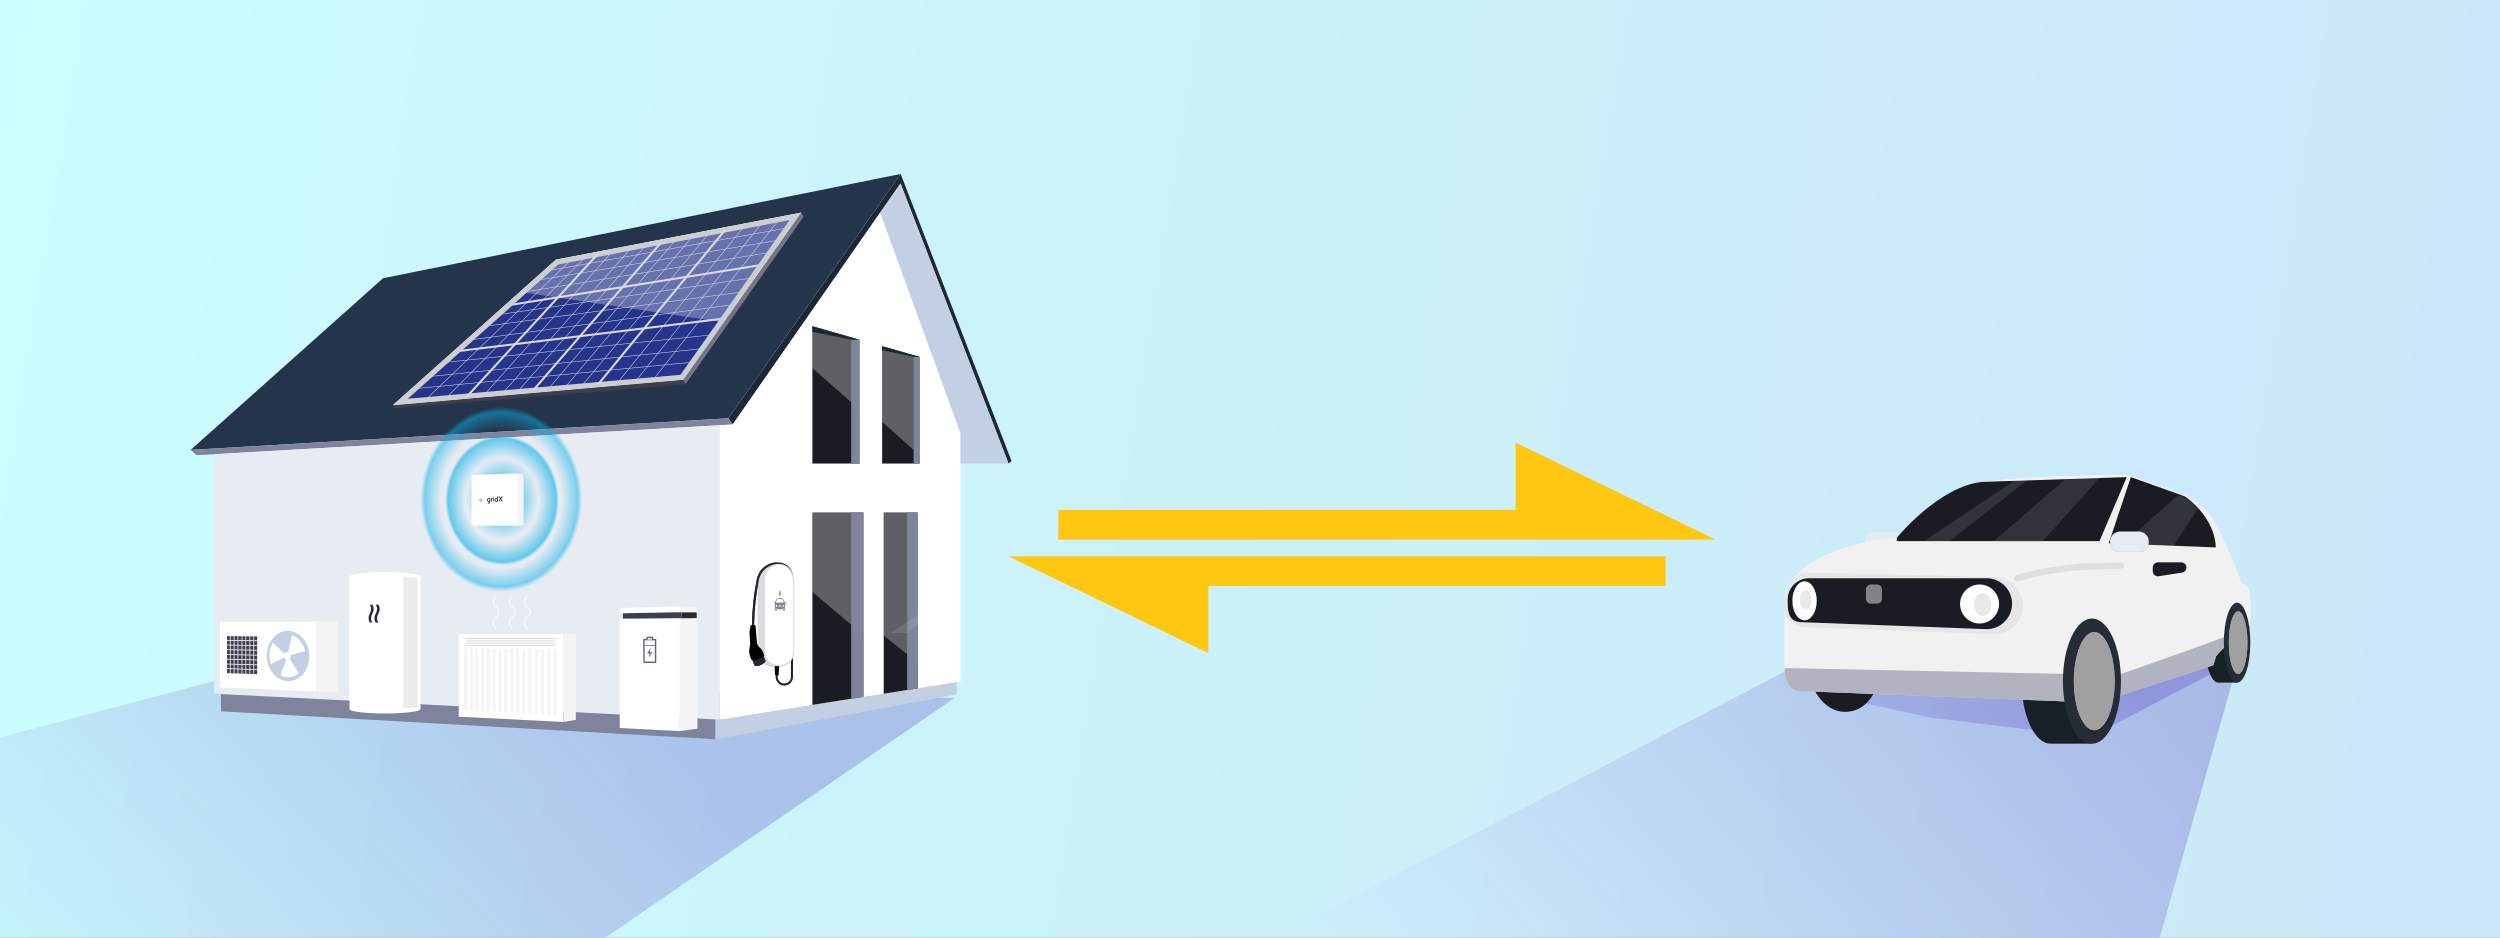 <svg width="2400" height="900" viewBox="0 0 2400 900" fill="none" xmlns="http://www.w3.org/2000/svg">
<rect x="0" y="0" width="2400" height="900" fill="#808080" stroke="none"/>
<g clip-path="url(#clip0_57_1126)">
<rect width="2400" height="900" fill="white"/>
<rect opacity="0.2" y="-20" width="2400" height="920" fill="url(#paint0_linear_57_1126)"/>
<path d="M205 654L916.5 670L582 899.5L-12 944.5L-242 771.5L205 654Z" fill="url(#paint1_linear_57_1126)"/>
<path d="M1731 635.342L2152 623L2070 911.704L1476 960L1203 911.704L1731 635.342Z" fill="url(#paint2_linear_57_1126)"/>
<path d="M1827.5 631.5L2144 609L2125.5 645.5L2006.5 707.5L1853.5 689L1778 672.5L1827.5 631.5Z" fill="url(#paint3_linear_57_1126)"/>
<path d="M864.639 167L971.106 442.659L968.178 445.002L864.481 176.097L703.373 407.508L699.199 401.578L864.639 167Z" fill="#1D2736"/>
<path d="M699.199 401.578L864.639 167L367.727 267.096L183 431.918L699.199 401.578Z" fill="#24354B"/>
<path d="M183 431.919L699.199 401.578L703.373 407.509L188.776 437L183 431.919Z" fill="#7F849C"/>
<path d="M690.852 408.224V691.023L922.141 654.285V416.001L844.965 204.125L703.373 407.506L690.852 408.224Z" fill="white"/>
<path d="M205.428 436.046L690.852 408.229V691.028L205.428 665.81V436.046Z" fill="#E7ECF3"/>
<path d="M922.141 416V444.999H932.705H968.178L864.482 176.094L844.966 204.124L922.141 416Z" fill="#C3D0E3"/>
<path d="M212.073 666.369V682.857L686.926 709.684V690.692L212.073 666.369Z" fill="#7F849C"/>
<path d="M918.434 654.873V666.631L686.927 709.682V690.69L690.852 691.022L918.434 654.873Z" fill="#C3D0E3"/>
<path d="M534.139 250.191L766.902 205.551L655.431 363.606L379.942 387.775L534.139 250.191Z" fill="#27348B"/>
<path d="M764.697 206.97L654.896 362.666L382.806 386.536L534.592 251.102L764.701 206.97H764.697ZM769.109 204.125L533.692 249.277L377.084 389.007L655.974 364.552L769.109 204.135V204.125Z" fill="white"/>
<path opacity="0.3" d="M694.83 309.444L769.106 204.125L533.689 249.277L498.978 280.245L694.83 309.444Z" fill="white"/>
<path d="M779.882 313.189L825.028 326.135V445H779.882V313.189Z" fill="#191D23"/>
<path d="M882.762 342.634L846.858 332.34V445.005H882.762V342.634Z" fill="#191D23"/>
<path d="M779.882 676.679V491.961H828.873V668.898L779.882 676.679Z" fill="#191D23"/>
<path d="M880.928 660.802V491.961H848.348V665.976L880.928 660.802Z" fill="#191D23"/>
<path d="M377.081 389.008L379.215 391.91L657.998 368.852L655.971 364.543L377.081 389.008Z" fill="#3C3F4E"/>
<path d="M769.106 204.125L655.972 364.542L657.999 368.851L771.526 207.919L769.106 204.125Z" fill="#777487"/>
<path d="M514.568 269.17L747.521 230.576" stroke="#D9DBDD" stroke-width="0.496" stroke-miterlimit="10"/>
<path d="M730.01 254.516L489.502 292.753" stroke="#D9DBDD" stroke-width="1.979" stroke-miterlimit="10"/>
<path d="M439.469 337.071L693.202 306" stroke="#D9DBDD" stroke-width="1.979" stroke-miterlimit="10"/>
<path d="M523.82 260.234L756.096 218.779" stroke="#D9DBDD" stroke-width="0.496" stroke-miterlimit="10"/>
<path d="M503.438 280.247L738.942 242.367" stroke="#D9DBDD" stroke-width="0.496" stroke-miterlimit="10"/>
<path d="M478.423 302.05L721.074 267.027" stroke="#D9DBDD" stroke-width="0.496" stroke-miterlimit="10"/>
<path d="M465.558 313.19L712.499 280.246" stroke="#D9DBDD" stroke-width="0.496" stroke-miterlimit="10"/>
<path d="M452.693 326.133L701.777 292.752" stroke="#D9DBDD" stroke-width="0.496" stroke-miterlimit="10"/>
<path d="M427.678 347.792L682.837 321.535" stroke="#D9DBDD" stroke-width="0.496" stroke-miterlimit="10"/>
<path d="M413.381 361.372L674.618 334.664" stroke="#D9DBDD" stroke-width="0.496" stroke-miterlimit="10"/>
<path d="M399.802 372.956L664.254 347.793" stroke="#D9DBDD" stroke-width="0.496" stroke-miterlimit="10"/>
<path d="M547.908 249.871L409.678 382.766" stroke="#D9DBDD" stroke-width="0.496" stroke-miterlimit="10"/>
<path d="M429.039 381.336L562.842 245.799" stroke="#D9DBDD" stroke-width="0.496" stroke-miterlimit="10"/>
<path d="M464.934 378.913L588.449 240.814" stroke="#D9DBDD" stroke-width="0.496" stroke-miterlimit="10"/>
<path d="M482.384 377.633L605.78 238.244" stroke="#D9DBDD" stroke-width="0.496" stroke-miterlimit="10"/>
<path d="M496.713 376.272L619.951 235.516" stroke="#D9DBDD" stroke-width="0.496" stroke-miterlimit="10"/>
<path d="M526.253 373.47L649.05 229.924" stroke="#D9DBDD" stroke-width="0.496" stroke-miterlimit="10"/>
<path d="M542.38 371.939L664.875 226.881" stroke="#D9DBDD" stroke-width="0.496" stroke-miterlimit="10"/>
<path d="M558.592 370.397L680.739 223.826" stroke="#D9DBDD" stroke-width="0.496" stroke-miterlimit="10"/>
<path d="M593.035 367.132L714.294 217.379" stroke="#D9DBDD" stroke-width="0.496" stroke-miterlimit="10"/>
<path d="M610.6 365.466L731.329 214.104" stroke="#D9DBDD" stroke-width="0.496" stroke-miterlimit="10"/>
<path d="M627.565 363.856L747.736 210.949" stroke="#D9DBDD" stroke-width="0.496" stroke-miterlimit="10"/>
<path d="M757.988 211.301L653.252 359.815L391.503 382.774L535.963 253.882L757.991 211.297L757.988 211.301ZM769.109 204.125L533.692 249.277L377.084 389.007L655.974 364.552L769.109 204.135V204.125Z" fill="#CBCFD1"/>
<path d="M448.809 380.066L574.394 243.316" stroke="#D9DBDD" stroke-width="1.979" stroke-miterlimit="10"/>
<path d="M511.753 374.843L634.785 232.664" stroke="#D9DBDD" stroke-width="1.979" stroke-miterlimit="10"/>
<path d="M574.236 368.915L696.004 220.893" stroke="#D9DBDD" stroke-width="1.979" stroke-miterlimit="10"/>
<path d="M745.806 641.485L745.632 649.851C745.633 651.792 746.405 653.654 747.777 655.026C749.15 656.399 751.012 657.171 752.953 657.171C754.894 657.171 756.755 656.399 758.127 655.026C759.499 653.653 760.27 651.792 760.27 649.851V553.919C760.27 550.475 758.902 547.172 756.467 544.737C754.033 542.301 750.73 540.932 747.286 540.932H745.999C741.663 540.931 737.461 542.434 734.11 545.186C730.758 547.938 728.465 551.767 727.622 556.02C724.664 570.497 723.088 585.222 722.915 599.998" stroke="#25242B" stroke-width="2.024" stroke-miterlimit="10"/>
<path d="M743.364 541.355H742.44C740.496 541.287 738.557 541.611 736.741 542.308C734.924 543.005 733.266 544.06 731.865 545.412C730.465 546.763 729.351 548.382 728.589 550.172C727.828 551.963 727.434 553.889 727.433 555.835V625.716C727.433 629.562 728.961 633.251 731.68 635.97C734.4 638.69 738.089 640.218 741.935 640.218H749.285L748.474 541.358H742.44" fill="#DBDBDD"/>
<path d="M747.913 639.702C744.205 639.697 740.65 638.221 738.028 635.598C735.406 632.975 733.932 629.419 733.929 625.711V555.849C733.931 552.145 735.402 548.592 738.019 545.97C740.636 543.348 744.186 541.871 747.891 541.861H748.389C756.643 542.148 761.943 549.262 761.943 559.968V625.717C761.939 629.426 760.465 632.982 757.842 635.605C755.22 638.228 751.664 639.704 747.955 639.708L747.913 639.702Z" fill="white"/>
<path d="M747.891 542.375C748.052 542.375 748.213 542.375 748.425 542.375C756.325 542.649 761.428 549.554 761.428 559.964V625.716C761.259 629.182 759.763 632.451 757.25 634.844C754.737 637.237 751.4 638.572 747.93 638.572C744.459 638.572 741.122 637.237 738.609 634.844C736.096 632.451 734.6 629.182 734.431 625.716V555.848C734.434 552.278 735.852 548.855 738.375 546.329C740.899 543.803 744.321 542.381 747.891 542.375V542.375ZM747.891 541.346C744.049 541.352 740.366 542.882 737.651 545.601C734.936 548.321 733.411 552.006 733.411 555.848V625.716C733.411 629.563 734.939 633.252 737.659 635.971C740.378 638.691 744.067 640.219 747.914 640.219H747.968C751.815 640.219 755.503 638.691 758.223 635.971C760.943 633.252 762.471 629.563 762.471 625.716V559.977C762.471 548.106 756.283 541.635 748.474 541.355H748.422H747.904L747.891 541.346Z" fill="#DBDBDD"/>
<path d="M747.943 639.477L747.505 648.255H744.033L743.669 639.592L747.943 639.477Z" fill="#020203"/>
<path d="M723.928 599.999H721.904C722.082 585.158 723.665 570.366 726.631 555.822C727.529 551.344 729.948 547.314 733.478 544.416C737.008 541.517 741.432 539.929 745.999 539.92V541.355C741.902 541.671 738.011 543.28 734.887 545.951C731.764 548.622 729.571 552.216 728.623 556.215C725.681 570.629 724.109 585.289 723.928 599.999Z" fill="#25242B"/>
<path d="M723.996 599.996H721.869C721.529 599.996 721.201 600.117 720.941 600.336C720.681 600.555 720.507 600.858 720.45 601.193L719.514 606.663L720.138 618.627L719.346 623.322C719.045 625.12 719.175 626.964 719.726 628.702L720.962 632.605C721.054 632.898 721.238 633.153 721.486 633.334C721.733 633.515 722.032 633.613 722.339 633.612V633.612L724.025 637.969C724.225 638.487 724.603 638.917 725.091 639.183C725.579 639.448 726.146 639.531 726.689 639.417C729.728 639.02 732.528 637.558 734.592 635.292C734.737 635.062 734.821 634.799 734.837 634.528C734.853 634.257 734.799 633.986 734.682 633.741L733.144 630.562C733.38 630.245 733.529 629.872 733.576 629.48C733.624 629.087 733.568 628.69 733.414 628.326L732.031 625.024C731.533 623.833 730.733 622.791 729.711 622.003L729.54 621.871C728.724 621.24 728.047 620.447 727.553 619.541C727.059 618.636 726.758 617.637 726.67 616.61L725.756 606.039L725.434 601.328C725.407 600.965 725.244 600.626 724.977 600.379C724.71 600.132 724.36 599.995 723.996 599.996V599.996Z" fill="#020203"/>
<path d="M722.339 633.621L724.025 637.978C724.225 638.496 724.603 638.926 725.091 639.191C725.579 639.456 726.146 639.539 726.689 639.426C729.729 639.028 732.528 637.567 734.592 635.3C734.737 635.071 734.821 634.808 734.837 634.537C734.853 634.265 734.799 633.995 734.682 633.75L733.144 630.57C733.144 630.57 724.781 634.612 722.339 633.621Z" fill="#29272D"/>
<g opacity="0.8">
<path opacity="0.8" d="M754.91 577.267V578.934C754.91 579.661 754.562 580.25 754.137 580.25H753.519L753.33 579.198L753.561 579.024C753.854 578.815 754.047 578.75 754.047 578.197V577.914C754.046 577.866 754.036 577.819 754.016 577.775C753.996 577.731 753.968 577.692 753.932 577.66C753.896 577.628 753.854 577.604 753.809 577.589C753.763 577.574 753.715 577.568 753.668 577.573L752.647 577.483L751.933 575.047C751.909 574.923 751.855 574.808 751.776 574.71C751.697 574.612 751.595 574.536 751.479 574.487C750.782 574.359 750.074 574.296 749.365 574.297H748.046C747.337 574.296 746.629 574.36 745.932 574.487C745.813 574.534 745.709 574.61 745.628 574.709C745.547 574.807 745.492 574.925 745.469 575.05L744.748 577.489L743.728 577.576C743.68 577.572 743.632 577.578 743.586 577.593C743.541 577.609 743.499 577.633 743.463 577.666C743.428 577.698 743.399 577.737 743.379 577.781C743.359 577.825 743.349 577.872 743.348 577.92V578.203C743.348 578.731 743.541 578.818 743.834 579.03L744.066 579.204L743.76 580.893V582.747C743.808 582.931 743.883 583.108 743.982 583.271C745.066 585.086 748.657 584.999 748.696 584.999V585.241V584.999C748.731 584.999 752.326 585.083 753.407 583.271C753.507 583.109 753.582 582.932 753.629 582.747V580.893L753.61 580.771H754.137C754.733 580.771 755.218 579.947 755.218 578.931V577.267H754.91ZM745.279 582.531C745.06 582.531 744.88 582.209 744.88 581.852V580.951H745.826L746.398 582.486L745.279 582.531ZM750.025 582.789H747.377V582.277H750.025V582.789ZM750.025 581.839H747.377V581.312H750.025V581.839ZM745.945 578.567L745.301 578.631C745.301 578.631 744.979 578.631 745.111 578.178L745.301 577.402L745.588 576.456L745.945 575.304C747.763 574.918 749.642 574.918 751.46 575.304L751.817 576.456L752.104 577.402L752.294 578.178C752.429 578.625 752.104 578.631 752.104 578.631L751.46 578.567L750.981 578.528C749.309 578.41 747.63 578.423 745.961 578.567H745.945ZM752.522 581.82C752.522 582.193 752.342 582.499 752.123 582.499H751.006L751.576 580.951H752.522V581.82Z" fill="#3C3F4E"/>
<path opacity="0.8" d="M748.094 573.654L750.089 569.687H748.989L749.655 567.264H748.519L747.676 570.723H748.474L748.094 573.654Z" fill="#3C3F4E"/>
<path opacity="0.8" d="M751.241 585.209C751.276 585.746 751.543 586.148 751.859 586.145H753.024C753.365 586.145 753.641 585.675 753.641 585.093V583.629C753.076 584.446 752.215 585.013 751.241 585.209V585.209Z" fill="#3C3F4E"/>
<path opacity="0.8" d="M743.76 583.629V585.099C743.76 585.679 744.036 586.152 744.377 586.152H745.545C745.867 586.152 746.128 585.749 746.163 585.215C745.195 585.015 744.341 584.449 743.779 583.635L743.76 583.629Z" fill="#3C3F4E"/>
</g>
<path opacity="0.3" d="M779.882 313.189L825.028 326.135V392.997L779.882 353.377V313.189Z" fill="white"/>
<path opacity="0.3" d="M882.762 342.634L846.858 332.34V404.94L882.762 437.002V342.634Z" fill="white"/>
<path opacity="0.3" d="M779.882 568.352V491.961H828.873V609.52L779.882 568.352Z" fill="white"/>
<path opacity="0.3" d="M880.928 636.006V491.961H848.348V610.17L880.928 636.006Z" fill="white"/>
<path d="M825.028 326.135L817.141 323.873V445.001H825.028V326.135Z" fill="#7F849C"/>
<path d="M882.762 342.632L877.047 340.994V445.003H882.762V342.632Z" fill="#7F849C"/>
<path d="M828.873 491.961H817.145V670.954L828.873 669.091V491.961Z" fill="#7F849C"/>
<path d="M880.928 491.961H870.843V662.453L880.928 660.85V491.961Z" fill="#7F849C"/>
<path d="M779.882 313.189L825.028 326.135H817.141L779.882 318.599V313.189Z" fill="#1D2736"/>
<path d="M846.858 332.34L882.762 342.634H877.047L846.858 336.198V332.34Z" fill="#1D2736"/>
<path d="M652.657 593.439L594.949 593.929V600.155V698.893L652.657 701.883V593.439Z" fill="white"/>
<path d="M652.657 593.439V701.883L669.57 699.514V593.439H652.657Z" fill="#F4F4F4"/>
<path d="M669.57 587.944V582.853L652.657 582.039V587.78L669.57 587.944Z" fill="#F4F4F4"/>
<path d="M652.657 582.039L594.949 583.667V588.758L652.657 587.78V582.039Z" fill="white"/>
<path d="M598.032 588.756V593.901L652.657 593.437L654.462 593.544V587.919L652.657 587.777L598.032 588.756Z" fill="#3C3F4E"/>
<path d="M668.83 587.922V593.373L654.463 593.547V587.922H668.83Z" fill="#29272D"/>
<path opacity="0.8" d="M629.328 613.306H627.075V612.605C627.076 612.232 626.929 611.875 626.667 611.611C626.405 611.346 626.048 611.197 625.676 611.195H621.814C621.631 611.196 621.449 611.233 621.28 611.304C621.111 611.375 620.958 611.479 620.829 611.609C620.7 611.739 620.597 611.894 620.528 612.063C620.459 612.233 620.423 612.415 620.424 612.598V613.3H618.204C618.019 613.301 617.843 613.376 617.713 613.508C617.584 613.639 617.511 613.817 617.512 614.001V635.696C617.512 635.881 617.584 636.059 617.714 636.192C617.843 636.325 618.019 636.402 618.204 636.407L629.35 636.564C629.442 636.566 629.534 636.549 629.619 636.514C629.704 636.48 629.782 636.429 629.847 636.364C629.912 636.299 629.964 636.222 629.999 636.137C630.034 636.052 630.052 635.961 630.052 635.869V613.988C630.049 613.896 630.029 613.805 629.991 613.721C629.953 613.636 629.899 613.56 629.832 613.497C629.764 613.433 629.685 613.384 629.599 613.351C629.512 613.318 629.42 613.303 629.328 613.306V613.306ZM628.63 614.712V619.285L618.876 619.24V614.687L628.63 614.712ZM621.792 612.592H625.653V614.001H621.792V612.592ZM618.876 635.023V619.97L628.63 620.022V635.145L618.876 635.023Z" fill="#3C3F4E"/>
<path opacity="0.8" d="M624.755 621.953L621.666 626.632L621.097 627.497L623.642 627.057L622.667 631.475L625.846 626.67L626.419 625.814L623.809 626.265L624.755 621.953Z" fill="#3C3F4E"/>
<path d="M403.712 680.695C403.712 683.041 388.434 684.943 369.604 684.943C350.773 684.943 335.495 683.041 335.495 680.695V553.576H403.745L403.712 680.695Z" fill="white"/>
<path d="M369.587 557.822C388.434 557.822 403.712 555.919 403.712 553.571C403.712 551.223 388.434 549.32 369.587 549.32C350.74 549.32 335.462 551.223 335.462 553.571C335.462 555.919 350.74 557.822 369.587 557.822Z" fill="white"/>
<path d="M357.385 597.553L357.424 597.649L355.014 597.565V597.52C355.056 597.424 355.149 597.424 355.236 597.424C355.88 597.424 356.501 597.459 357.134 597.488C357.218 597.495 357.299 597.543 357.385 597.553Z" fill="#29272D"/>
<path d="M357.386 597.555C357.294 597.6 357.19 597.613 357.09 597.594L355.011 597.523C354.482 596.796 354.127 595.957 353.975 595.071C353.668 593.412 353.854 591.699 354.512 590.145C354.834 589.35 355.265 588.619 355.571 587.818C356.014 586.699 356.233 585.504 356.214 584.301C356.209 582.993 355.816 581.717 355.085 580.633C355.07 580.607 355.057 580.58 355.046 580.552C355.117 580.481 355.201 580.514 355.275 580.51C355.902 580.51 356.53 580.51 357.157 580.51C357.251 580.503 357.345 580.524 357.428 580.569C357.51 580.615 357.577 580.684 357.62 580.768C358.149 581.612 358.479 582.565 358.586 583.554C358.776 585.428 358.391 587.315 357.482 588.964C356.874 590.091 356.469 591.316 356.285 592.584C356.032 594.32 356.424 596.088 357.386 597.555V597.555Z" fill="#29272D"/>
<path d="M363.129 597.758C363.034 597.804 362.927 597.819 362.824 597.8L360.697 597.726C360.158 596.989 359.795 596.14 359.635 595.242C359.322 593.562 359.514 591.827 360.188 590.257C360.51 589.453 360.957 588.716 361.269 587.905C361.73 586.776 361.959 585.566 361.945 584.346C361.94 583.021 361.538 581.727 360.79 580.633C360.79 580.61 360.764 580.581 360.748 580.552C360.822 580.481 360.909 580.514 360.983 580.51C361.627 580.51 362.27 580.51 362.914 580.51C363.009 580.503 363.105 580.523 363.189 580.57C363.274 580.616 363.342 580.686 363.387 580.771C363.93 581.623 364.272 582.586 364.387 583.59C364.581 585.486 364.187 587.396 363.258 589.06C362.636 590.2 362.221 591.441 362.032 592.725C361.763 594.481 362.154 596.274 363.129 597.758Z" fill="#29272D"/>
<path opacity="0.5" d="M386.938 679.773V554.022C391.663 554.011 396.378 554.453 401.019 555.341V678.641C396.378 679.511 391.658 679.891 386.938 679.773Z" fill="#DBDBDD"/>
<path d="M303.741 663.901L211.03 659.853V596.727H303.741V663.901Z" fill="white"/>
<path d="M296.939 630.169C296.939 616.673 287.608 605.681 276.245 605.614C265.054 605.549 256.102 616.142 256.102 629.277C256.102 642.412 265.054 653.395 276.245 653.819C287.604 654.247 296.939 643.661 296.939 630.169Z" fill="#C3D0E3"/>
<path d="M278.366 632.45C279.002 631.658 279.349 630.672 279.349 629.656C279.349 628.639 279.002 627.654 278.366 626.861C278.094 626.495 277.741 626.196 277.336 625.988C276.93 625.779 276.482 625.666 276.026 625.657C275.57 625.648 275.117 625.743 274.704 625.936C274.29 626.128 273.926 626.413 273.639 626.768C273.008 627.559 272.665 628.541 272.665 629.553C272.665 630.564 273.008 631.546 273.639 632.338C273.911 632.704 274.262 633.004 274.667 633.214C275.072 633.424 275.519 633.538 275.975 633.549C276.431 633.56 276.884 633.467 277.298 633.276C277.712 633.086 278.078 632.803 278.366 632.45V632.45Z" fill="white"/>
<path d="M292.859 624.953C292.13 621.438 290.548 618.157 288.254 615.396C286.149 612.824 283.339 610.922 280.168 609.926L275.985 629.587L292.859 624.953Z" fill="white"/>
<path d="M269.224 648.151C271.951 649.723 275.102 650.398 278.234 650.081C281.423 649.725 284.421 648.382 286.809 646.239L276.19 629.848L269.224 648.151Z" fill="white"/>
<path d="M261.952 617.133C260.059 620.103 258.909 623.484 258.599 626.992C258.249 630.592 258.727 634.224 259.996 637.611L275.476 629.634L261.952 617.133Z" fill="white"/>
<path d="M246.848 647.179L217.961 646.197V610.686L246.848 610.962V647.179Z" fill="#3C3F4E"/>
<path d="M221.07 608.713V651.732" stroke="white" stroke-width="0.73" stroke-miterlimit="10"/>
<path d="M224.729 608.744V651.869" stroke="white" stroke-width="0.73" stroke-miterlimit="10"/>
<path d="M228.41 608.77V652.007" stroke="white" stroke-width="0.73" stroke-miterlimit="10"/>
<path d="M232.261 608.807V652.157" stroke="white" stroke-width="0.73" stroke-miterlimit="10"/>
<path d="M235.978 608.838V652.297" stroke="white" stroke-width="0.73" stroke-miterlimit="10"/>
<path d="M239.872 608.863V652.439" stroke="white" stroke-width="0.73" stroke-miterlimit="10"/>
<path d="M243.63 608.895V652.579" stroke="white" stroke-width="0.73" stroke-miterlimit="10"/>
<path d="M250.307 615.159L214.65 614.715" stroke="white" stroke-width="0.73" stroke-miterlimit="10"/>
<path d="M250.307 619.72L214.65 619.17" stroke="white" stroke-width="0.73" stroke-miterlimit="10"/>
<path d="M250.307 624.288L214.65 623.625" stroke="white" stroke-width="0.73" stroke-miterlimit="10"/>
<path d="M250.307 629.042L214.65 628.264" stroke="white" stroke-width="0.73" stroke-miterlimit="10"/>
<path d="M250.307 633.606L214.65 632.721" stroke="white" stroke-width="0.73" stroke-miterlimit="10"/>
<path d="M250.307 638.366L214.65 637.365" stroke="white" stroke-width="0.73" stroke-miterlimit="10"/>
<path d="M250.307 642.924L214.65 641.814" stroke="white" stroke-width="0.73" stroke-miterlimit="10"/>
<path d="M324.512 596.727H303.741V663.901H324.512V596.727Z" fill="#F4F4F4"/>
<path opacity="0.1" d="M922.605 566.9L870.885 607.509L854.545 607.85L913.154 568.564L922.605 566.9Z" fill="white"/>
<path d="M440.408 688.027L540.881 693.069V608.73H440.408V688.027Z" fill="white"/>
<path d="M552.812 691.026L540.88 693.069V608.73H552.812V691.026Z" fill="#F4F4F4"/>
<path d="M447.133 680.598V624.229" stroke="#F4F4F4" stroke-width="2.861" stroke-miterlimit="10" stroke-linecap="round"/>
<path d="M452.455 680.881V624.229" stroke="#F4F4F4" stroke-width="2.861" stroke-miterlimit="10" stroke-linecap="round"/>
<path d="M457.829 681.167V624.229" stroke="#F4F4F4" stroke-width="2.861" stroke-miterlimit="10" stroke-linecap="round"/>
<path d="M463.257 681.457V624.229" stroke="#F4F4F4" stroke-width="2.861" stroke-miterlimit="10" stroke-linecap="round"/>
<path d="M468.744 681.747V624.229" stroke="#F4F4F4" stroke-width="2.861" stroke-miterlimit="10" stroke-linecap="round"/>
<path d="M474.285 682.043V624.229" stroke="#F4F4F4" stroke-width="2.861" stroke-miterlimit="10" stroke-linecap="round"/>
<path d="M479.884 682.342V624.229" stroke="#F4F4F4" stroke-width="2.861" stroke-miterlimit="10" stroke-linecap="round"/>
<path d="M485.541 682.641V624.229" stroke="#F4F4F4" stroke-width="2.861" stroke-miterlimit="10" stroke-linecap="round"/>
<path d="M491.255 682.947V624.229" stroke="#F4F4F4" stroke-width="2.861" stroke-miterlimit="10" stroke-linecap="round"/>
<path d="M497.032 683.253V624.229" stroke="#F4F4F4" stroke-width="2.861" stroke-miterlimit="10" stroke-linecap="round"/>
<path d="M502.865 683.565V624.229" stroke="#F4F4F4" stroke-width="2.861" stroke-miterlimit="10" stroke-linecap="round"/>
<path d="M508.764 683.877V624.229" stroke="#F4F4F4" stroke-width="2.861" stroke-miterlimit="10" stroke-linecap="round"/>
<path d="M514.726 684.195V624.229" stroke="#F4F4F4" stroke-width="2.861" stroke-miterlimit="10" stroke-linecap="round"/>
<path d="M520.75 684.517V624.229" stroke="#F4F4F4" stroke-width="2.861" stroke-miterlimit="10" stroke-linecap="round"/>
<path d="M526.838 684.839V624.229" stroke="#F4F4F4" stroke-width="2.861" stroke-miterlimit="10" stroke-linecap="round"/>
<path d="M532.994 685.167V624.229" stroke="#F4F4F4" stroke-width="2.861" stroke-miterlimit="10" stroke-linecap="round"/>
<path d="M447.133 617.311H532.993" stroke="#D1D0D1" stroke-width="0.714" stroke-miterlimit="10" stroke-linecap="round"/>
<path d="M447.133 613.055H532.993" stroke="#D1D0D1" stroke-width="0.714" stroke-miterlimit="10" stroke-linecap="round"/>
<path d="M447.133 615.285H532.993" stroke="#D1D0D1" stroke-width="0.714" stroke-miterlimit="10" stroke-linecap="round"/>
<path d="M447.133 619.402H532.993" stroke="#D1D0D1" stroke-width="0.714" stroke-miterlimit="10" stroke-linecap="round"/>
<path d="M476.309 603.584C476.309 603.584 469.873 597.734 476.309 592.618C477.147 592.069 477.835 591.321 478.311 590.44C478.787 589.559 479.037 588.574 479.037 587.572C479.037 586.571 478.787 585.585 478.311 584.705C477.835 583.824 477.147 583.075 476.309 582.527C476.309 582.527 470.169 578.286 476.309 572.291" stroke="white" stroke-width="0.714" stroke-miterlimit="10"/>
<path d="M491.851 603.584C491.851 603.584 485.415 597.734 491.851 592.618C492.688 592.069 493.376 591.321 493.853 590.44C494.329 589.559 494.578 588.574 494.578 587.572C494.578 586.571 494.329 585.585 493.853 584.705C493.376 583.824 492.688 583.075 491.851 582.527C491.851 582.527 485.708 578.286 491.851 572.291" stroke="white" stroke-width="0.714" stroke-miterlimit="10"/>
<path d="M506.203 603.584C506.203 603.584 499.767 597.734 506.203 592.618C507.04 592.069 507.727 591.32 508.203 590.44C508.679 589.559 508.928 588.573 508.928 587.572C508.928 586.571 508.679 585.586 508.203 584.705C507.727 583.824 507.04 583.076 506.203 582.527C506.203 582.527 500.06 578.286 506.203 572.291" stroke="white" stroke-width="0.714" stroke-miterlimit="10"/>
<path opacity="0.5" d="M482.677 572.495C527.633 572.495 564.077 530.878 564.077 479.54C564.077 428.202 527.633 386.584 482.677 386.584C437.72 386.584 401.276 428.202 401.276 479.54C401.276 530.878 437.72 572.495 482.677 572.495Z" fill="url(#paint4_radial_57_1126)"/>
<path opacity="0.7" d="M532.038 479.882C532.413 448.64 510.538 423.047 483.178 422.718C455.819 422.39 433.337 447.451 432.962 478.693C432.587 509.935 454.462 535.528 481.821 535.856C509.18 536.184 531.663 511.124 532.038 479.882Z" fill="url(#paint5_radial_57_1126)"/>
<path opacity="0.6" d="M484.101 545.014C515.755 544.324 540.778 514.462 539.99 478.315C539.203 442.167 512.904 413.423 481.25 414.113C449.596 414.802 424.573 444.665 425.361 480.812C426.148 516.959 452.447 545.703 484.101 545.014Z" fill="url(#paint6_radial_57_1126)"/>
<path d="M501.906 504.334L496.259 504.656V454.49L502.016 455.497C502.198 455.536 502.362 455.636 502.479 455.781C502.596 455.925 502.66 456.106 502.659 456.292V503.523C502.658 503.728 502.581 503.925 502.441 504.075C502.302 504.225 502.111 504.318 501.906 504.334V504.334Z" fill="#F4F4F4"/>
<path d="M496.147 504.65H453.489C453.382 504.65 453.276 504.629 453.177 504.589C453.079 504.548 452.989 504.489 452.913 504.413C452.838 504.338 452.778 504.248 452.737 504.15C452.696 504.051 452.675 503.945 452.675 503.839V456.859C452.674 456.649 452.756 456.447 452.902 456.295C453.048 456.144 453.246 456.055 453.456 456.048L496.118 454.471C496.227 454.467 496.336 454.485 496.439 454.525C496.541 454.564 496.634 454.623 496.713 454.699C496.791 454.775 496.854 454.866 496.897 454.967C496.939 455.068 496.961 455.176 496.961 455.285V503.835C496.962 503.942 496.941 504.049 496.9 504.148C496.859 504.246 496.799 504.336 496.724 504.412C496.648 504.488 496.558 504.548 496.459 504.588C496.36 504.629 496.254 504.65 496.147 504.65V504.65Z" fill="white"/>
<path d="M461.507 481.445C461.348 481.438 461.192 481.4 461.048 481.333C460.904 481.265 460.775 481.17 460.668 481.052C460.561 480.933 460.479 480.795 460.427 480.645C460.374 480.495 460.352 480.336 460.361 480.177C460.355 479.922 460.423 479.671 460.557 479.453C460.691 479.236 460.884 479.061 461.114 478.951L461.201 479.221C461.02 479.307 460.867 479.444 460.763 479.616C460.659 479.788 460.608 479.986 460.616 480.187C460.608 480.31 460.625 480.434 460.666 480.551C460.708 480.667 460.771 480.775 460.854 480.866C460.937 480.958 461.038 481.032 461.15 481.085C461.262 481.137 461.383 481.167 461.507 481.171C461.758 481.152 461.992 481.034 462.158 480.844C462.324 480.654 462.409 480.407 462.395 480.155C462.401 479.959 462.349 479.765 462.244 479.599C462.14 479.433 461.989 479.301 461.809 479.221L461.896 478.951C462.127 479.052 462.323 479.221 462.457 479.434C462.592 479.647 462.66 479.896 462.652 480.148C462.665 480.47 462.553 480.785 462.34 481.026C462.126 481.268 461.828 481.418 461.507 481.445V481.445Z" fill="#0D0D0F"/>
<path d="M461.623 480.207L461.369 480.21V478.881L461.623 478.875V480.207Z" fill="#0D0D0F"/>
<path d="M477.345 476.549V478.479C477.224 478.355 477.078 478.257 476.917 478.193C476.755 478.129 476.582 478.099 476.409 478.106C475.969 478.143 475.561 478.351 475.274 478.686C474.986 479.021 474.841 479.455 474.871 479.895C474.854 480.111 474.881 480.327 474.95 480.532C475.019 480.737 475.129 480.926 475.272 481.088C475.416 481.249 475.59 481.38 475.786 481.473C475.981 481.565 476.193 481.618 476.409 481.626C476.584 481.624 476.757 481.586 476.918 481.516C477.079 481.446 477.224 481.344 477.345 481.218V481.54H477.989V476.552L477.345 476.549ZM476.441 480.899C476.314 480.893 476.189 480.862 476.075 480.806C475.96 480.751 475.858 480.673 475.775 480.577C475.691 480.481 475.628 480.369 475.589 480.248C475.549 480.127 475.535 479.999 475.546 479.873C475.525 479.614 475.607 479.356 475.775 479.157C475.942 478.958 476.182 478.834 476.441 478.811C476.571 478.815 476.698 478.844 476.816 478.898C476.934 478.952 477.04 479.029 477.127 479.125C477.215 479.221 477.282 479.334 477.325 479.456C477.368 479.578 477.386 479.708 477.377 479.837C477.393 480.103 477.303 480.365 477.128 480.565C476.953 480.766 476.707 480.891 476.441 480.912V480.899Z" fill="#0D0D0F"/>
<path d="M474.343 481.593L473.703 481.606V478.295L474.343 478.285V481.593Z" fill="#0D0D0F"/>
<path d="M474.436 477.12C474.439 477.064 474.431 477.007 474.412 476.953C474.392 476.9 474.363 476.851 474.325 476.809C474.286 476.767 474.24 476.733 474.188 476.709C474.137 476.685 474.081 476.672 474.024 476.67C473.908 476.678 473.8 476.732 473.723 476.819C473.646 476.906 473.606 477.02 473.612 477.137C473.609 477.193 473.617 477.25 473.636 477.304C473.655 477.358 473.684 477.407 473.723 477.449C473.761 477.491 473.808 477.525 473.859 477.549C473.911 477.572 473.967 477.585 474.024 477.587C474.14 477.578 474.248 477.524 474.325 477.437C474.401 477.35 474.441 477.236 474.436 477.12V477.12Z" fill="#0D0D0F"/>
<path d="M469.999 478.368V478.619C469.884 478.5 469.746 478.405 469.593 478.341C469.441 478.276 469.276 478.244 469.111 478.246C468.675 478.285 468.273 478.492 467.989 478.824C467.705 479.156 467.562 479.586 467.592 480.022C467.576 480.236 467.603 480.45 467.671 480.653C467.739 480.856 467.847 481.043 467.989 481.204C468.13 481.364 468.302 481.495 468.495 481.588C468.688 481.682 468.897 481.736 469.111 481.747C469.449 481.733 469.768 481.586 469.999 481.338V481.66C470.01 481.922 469.92 482.179 469.747 482.376C469.573 482.572 469.33 482.694 469.069 482.716V482.716C468.953 482.715 468.838 482.692 468.731 482.646C468.625 482.601 468.528 482.535 468.448 482.452L468.087 483.037C468.352 483.289 468.704 483.428 469.069 483.427V483.427C469.51 483.393 469.92 483.188 470.213 482.857C470.505 482.525 470.657 482.092 470.636 481.651V478.343L469.999 478.368ZM469.104 481.033C468.978 481.027 468.854 480.995 468.741 480.94C468.627 480.885 468.526 480.808 468.443 480.712C468.361 480.617 468.298 480.506 468.26 480.385C468.221 480.265 468.207 480.138 468.219 480.013C468.207 479.885 468.22 479.756 468.258 479.634C468.296 479.511 468.358 479.398 468.44 479.299C468.523 479.201 468.624 479.12 468.738 479.062C468.852 479.003 468.976 478.967 469.104 478.957C469.232 478.962 469.358 478.993 469.475 479.047C469.591 479.101 469.695 479.178 469.782 479.273C469.868 479.368 469.934 479.479 469.977 479.6C470.02 479.721 470.038 479.849 470.031 479.977C470.043 480.239 469.954 480.495 469.781 480.692C469.608 480.889 469.365 481.011 469.104 481.033Z" fill="#0D0D0F"/>
<path d="M482.481 476.449L481.615 476.465L480.553 478.171L479.491 476.51L478.632 476.53L480.122 478.863L478.465 481.524L479.324 481.511L480.553 479.538L481.782 481.466L482.648 481.453L480.984 478.846L482.481 476.449Z" fill="#0D0D0F"/>
<path d="M472.969 478.956C473.015 478.951 473.061 478.951 473.107 478.956L473.274 478.261C473.174 478.239 473.072 478.228 472.969 478.229V478.229C472.618 478.244 472.286 478.391 472.039 478.64V478.319H471.395V481.62H472.039V479.953C472.031 479.698 472.124 479.451 472.299 479.264C472.473 479.078 472.714 478.968 472.969 478.959V478.956Z" fill="#0D0D0F"/>
<path d="M1771.04 582.609C1787.36 582.609 1801.14 597.857 1805.53 618.735H1915.6C1919.89 597.505 1929.71 582.609 1941.14 582.609C1949.32 582.609 1956.66 590.206 1961.76 602.296H1987.66C1992.75 590.206 2000.1 582.609 2008.27 582.609C2023.66 582.609 2036.12 609.51 2036.12 642.686C2036.12 675.863 2023.65 702.764 2008.27 702.764H1954.11L1956.51 611.536L1806.66 639.707C1806.66 639.707 1803.06 683.4 1771.04 683.4C1751.18 683.4 1735.06 660.834 1735.06 632.995C1735.06 605.156 1751.17 582.609 1771.04 582.609Z" fill="#191D23"/>
<path d="M2089.09 486.973H2102.01C2102.42 486.973 2102.76 486.635 2102.76 486.218V479.058C2102.76 478.642 2102.42 478.304 2102.01 478.304H2089.09C2088.68 478.304 2088.34 478.642 2088.34 479.058V486.218C2088.34 486.635 2088.68 486.973 2089.09 486.973Z" fill="#2F368C"/>
<path opacity="0.7" d="M2072 486.973H2084.91C2085.33 486.973 2085.67 486.635 2085.67 486.218V479.058C2085.67 478.642 2085.33 478.304 2084.91 478.304H2072C2071.58 478.304 2071.24 478.642 2071.24 479.058V486.218C2071.24 486.635 2071.58 486.973 2072 486.973Z" fill="#2F368C"/>
<path opacity="0.7" d="M2089.09 498.572H2102.01C2102.42 498.572 2102.76 498.234 2102.76 497.818V490.658C2102.76 490.241 2102.42 489.903 2102.01 489.903H2089.09C2088.68 489.903 2088.34 490.241 2088.34 490.658V497.818C2088.34 498.234 2088.68 498.572 2089.09 498.572Z" fill="#2F368C"/>
<path d="M2106.18 510.305H2119.1C2119.51 510.305 2119.85 509.967 2119.85 509.55V502.39C2119.85 501.974 2119.51 501.636 2119.1 501.636H2106.18C2105.77 501.636 2105.43 501.974 2105.43 502.39V509.55C2105.43 509.967 2105.77 510.305 2106.18 510.305Z" fill="#2F368C"/>
<path d="M2037.81 475.23H2050.73C2051.14 475.23 2051.48 474.893 2051.48 474.476V467.316C2051.48 466.899 2051.14 466.561 2050.73 466.561H2037.81C2037.4 466.561 2037.06 466.899 2037.06 467.316V474.476C2037.06 474.893 2037.4 475.23 2037.81 475.23Z" fill="#2F368C"/>
<path d="M2037.81 498.572H2050.73C2051.14 498.572 2051.48 498.234 2051.48 497.818V490.658C2051.48 490.241 2051.14 489.903 2050.73 489.903H2037.81C2037.4 489.903 2037.06 490.241 2037.06 490.658V497.818C2037.06 498.234 2037.4 498.572 2037.81 498.572Z" fill="#2F368C"/>
<path opacity="0.7" d="M2054.9 510.305H2067.82C2068.23 510.305 2068.57 509.967 2068.57 509.55V502.39C2068.57 501.974 2068.23 501.636 2067.82 501.636H2054.9C2054.49 501.636 2054.15 501.974 2054.15 502.39V509.55C2054.15 509.967 2054.49 510.305 2054.9 510.305Z" fill="#2F368C"/>
<path d="M1968.59 713.953C1953.2 713.953 1940.74 687.057 1940.74 653.876C1940.74 620.694 1953.21 593.799 1968.59 593.799H2008.27V713.953H1968.59Z" fill="#172027"/>
<path d="M1799.79 529.689H1817.59C1822.92 529.689 1827.25 525.368 1827.25 520.037C1827.25 514.707 1822.92 510.385 1817.59 510.385H1799.79C1794.46 510.385 1790.14 514.707 1790.14 520.037C1790.14 525.368 1794.46 529.689 1799.79 529.689Z" fill="#E7ECF3"/>
<path d="M2129.48 655.309C2122.45 655.309 2116.76 638.139 2116.76 616.958C2116.76 595.778 2122.45 578.604 2129.48 578.604H2147.6V655.309H2129.48Z" fill="#172027"/>
<path d="M2098.91 476.019C2107.63 480.624 2115.3 486.981 2121.44 494.693C2135.69 514.334 2151.86 559.735 2151.86 559.735C2151.86 559.735 2160.3 561.88 2160.3 574.446V600.592C2160.3 600.592 2157.41 614.167 2148.6 614.167C2139.79 614.167 2127.4 629.931 2127.4 629.931L2124.69 638.604L2014.06 674.576L1727.57 663.395C1727.57 663.395 1713.34 663.718 1713.34 641.315V578.468C1713.34 578.468 1709.86 535.485 1797.13 519.503L1820.97 516.216C1820.97 516.216 1870.84 462.345 1907.83 462.345C1907.83 462.345 1948.89 456 2042.56 456L2098.91 476.019Z" fill="white"/>
<path d="M1720.21 558.482C1721.94 555.708 1724.37 553.432 1727.25 551.881C1730.13 550.329 1733.36 549.555 1736.63 549.634L1913.93 553.75H1914.47C1920.55 553.75 1926.47 555.765 1931.29 559.481C1936.12 563.197 1939.57 568.404 1941.12 574.291V574.291C1942.21 578.403 1942.33 582.711 1941.47 586.876C1940.61 591.042 1938.8 594.953 1936.18 598.302C1933.56 601.652 1930.2 604.35 1926.36 606.184C1922.53 608.019 1918.32 608.941 1914.06 608.877L1735.39 602.314C1722.97 602.13 1713 596.082 1713 583.665C1713 574.761 1715.5 566.035 1720.21 558.482V558.482Z" fill="#E9E9E9"/>
<path d="M2160.31 600.588C2160.31 600.588 2157.42 614.162 2148.61 614.162C2139.81 614.162 2127.42 629.926 2127.42 629.926L2124.7 638.6L2014.06 674.577L1727.57 663.396C1727.57 663.396 1713.34 663.718 1713.34 641.316L1986.22 647.046H2035.93C2035.93 647.046 2139.2 611.263 2139.66 609.411C2140.11 607.559 2160.31 600.588 2160.31 600.588Z" fill="#7F849C"/>
<path opacity="0.3" d="M2036.12 542.801C2034.33 544.419 1986.25 539.946 1936.81 555.109" stroke="#868686" stroke-width="6.107" stroke-miterlimit="10" stroke-linecap="round"/>
<path opacity="0.5" d="M2098.91 476.019C2107.63 480.624 2115.3 486.981 2121.44 494.693C2135.69 514.334 2151.86 559.735 2151.86 559.735C2151.86 559.735 2160.3 561.88 2160.3 574.446V600.592C2160.3 600.592 2157.41 614.167 2148.6 614.167C2139.79 614.167 2127.4 629.931 2127.4 629.931L2124.69 638.604L2014.06 674.576L1727.57 663.395C1727.57 663.395 1713.34 663.718 1713.34 641.315V578.468C1713.34 578.468 1709.86 535.485 1797.13 519.503L1820.97 516.216C1820.97 516.216 1870.84 462.345 1907.83 462.345C1907.83 462.345 1948.89 456 2042.56 456L2098.91 476.019Z" fill="#E5E4E4"/>
<path d="M2008.27 713.953C2023.65 713.953 2036.12 687.056 2036.12 653.876C2036.12 620.696 2023.65 593.799 2008.27 593.799C1992.89 593.799 1980.42 620.696 1980.42 653.876C1980.42 687.056 1992.89 713.953 2008.27 713.953Z" fill="#252C35"/>
<path d="M2010.5 701.002C2021.33 701.002 2030.11 679.905 2030.11 653.879C2030.11 627.854 2021.33 606.756 2010.5 606.756C1999.67 606.756 1990.89 627.854 1990.89 653.879C1990.89 679.905 1999.67 701.002 2010.5 701.002Z" fill="#F5F5F5"/>
<path d="M2147.6 655.313C2154.62 655.313 2160.31 638.141 2160.31 616.958C2160.31 595.776 2154.62 578.604 2147.6 578.604C2140.57 578.604 2134.88 595.776 2134.88 616.958C2134.88 638.141 2140.57 655.313 2147.6 655.313Z" fill="#252C35"/>
<path d="M2148.61 647.041C2153.56 647.041 2157.57 633.573 2157.57 616.958C2157.57 600.344 2153.56 586.875 2148.61 586.875C2143.67 586.875 2139.66 600.344 2139.66 616.958C2139.66 633.573 2143.67 647.041 2148.61 647.041Z" fill="#F5F5F5"/>
<path d="M1728.89 597.261L1906.26 603.958C1912.3 604.186 1918.21 602.167 1922.85 598.29C1927.48 594.414 1930.52 588.956 1931.37 582.971V582.971C1931.86 579.508 1931.6 575.981 1930.61 572.627C1929.62 569.273 1927.92 566.17 1925.63 563.53C1923.33 560.889 1920.5 558.771 1917.32 557.32C1914.14 555.869 1910.68 555.117 1907.18 555.117H1736.57C1731.17 555.117 1725.99 557.262 1722.17 561.08C1718.36 564.897 1716.21 570.075 1716.21 575.474V578.875C1716.22 589.341 1718.42 596.913 1728.89 597.261Z" fill="#191D23"/>
<path d="M1900.38 598.556C1910.72 598.556 1919.1 590.173 1919.1 579.833C1919.1 569.492 1910.72 561.109 1900.38 561.109C1890.04 561.109 1881.66 569.492 1881.66 579.833C1881.66 590.173 1890.04 598.556 1900.38 598.556Z" fill="white"/>
<path d="M1732.37 595.501C1738.83 595.501 1744.08 587.118 1744.08 576.778C1744.08 566.437 1738.83 558.055 1732.37 558.055C1725.9 558.055 1720.66 566.437 1720.66 576.778C1720.66 587.118 1725.9 595.501 1732.37 595.501Z" fill="white"/>
<path opacity="0.1" d="M1903.37 591.424C1907.99 591.424 1911.74 586.513 1911.74 580.456C1911.74 574.399 1907.99 569.488 1903.37 569.488C1898.76 569.488 1895.01 574.399 1895.01 580.456C1895.01 586.513 1898.76 591.424 1903.37 591.424Z" fill="#191D23"/>
<path opacity="0.1" d="M1733.38 584.973C1736.38 584.973 1738.82 580.823 1738.82 575.703C1738.82 570.584 1736.38 566.434 1733.38 566.434C1730.37 566.434 1727.93 570.584 1727.93 575.703C1727.93 580.823 1730.37 584.973 1733.38 584.973Z" fill="#191D23"/>
<path opacity="0.5" d="M1796 579.545H1802C1804.58 579.545 1806.66 577.46 1806.66 574.888V565.762C1806.66 563.19 1804.58 561.105 1802 561.105H1796C1793.42 561.105 1791.34 563.19 1791.34 565.762V574.888C1791.34 577.46 1793.42 579.545 1796 579.545Z" fill="#EAEAEA"/>
<path d="M2095.96 476.021C2098.91 476.021 2126.67 497.658 2127.13 525.522L2024.36 521.55L2045.62 458.037L2095.96 476.021Z" fill="#191D23"/>
<path d="M2015.49 519.504H1820.95V516.218C1820.95 516.218 1861.58 466.413 1903.37 462.595L2041.69 458.037L2015.49 519.504Z" fill="#191D23"/>
<path d="M2072.36 553.195L2094.79 549.659C2095.95 549.476 2097.01 548.884 2097.77 547.99C2098.54 547.097 2098.96 545.959 2098.96 544.784C2098.96 543.477 2098.44 542.223 2097.51 541.299C2096.59 540.375 2095.33 539.855 2094.03 539.854H2071.6C2070.29 539.854 2069.03 540.373 2068.11 541.297C2067.18 542.222 2066.66 543.476 2066.66 544.784V548.324C2066.66 549.036 2066.82 549.74 2067.11 550.387C2067.41 551.034 2067.85 551.608 2068.39 552.071C2068.93 552.534 2069.57 552.874 2070.25 553.068C2070.94 553.262 2071.66 553.305 2072.36 553.195Z" fill="#191D23"/>
<path d="M2035.32 529.689H2053.12C2058.45 529.689 2062.77 525.368 2062.77 520.037C2062.77 514.707 2058.45 510.385 2053.12 510.385H2035.32C2029.99 510.385 2025.66 514.707 2025.66 520.037C2025.66 525.368 2029.99 529.689 2035.32 529.689Z" stroke="#868686" stroke-width="0.387" stroke-miterlimit="10"/>
<path opacity="0.1" d="M2110.25 487.774L2086.54 523.974H2036.12L2090.16 476.017C2090.16 476.017 2100.61 474.527 2110.25 487.774Z" fill="white"/>
<path opacity="0.1" d="M2016.96 457.206L1961.11 519.503H1914.01L1986.46 456.844L2016.96 457.206Z" fill="white"/>
<path d="M2035.32 529.689H2053.12C2058.45 529.689 2062.77 525.368 2062.77 520.037C2062.77 514.707 2058.45 510.385 2053.12 510.385H2035.32C2029.99 510.385 2025.66 514.707 2025.66 520.037C2025.66 525.368 2029.99 529.689 2035.32 529.689Z" fill="#E7ECF3"/>
<path opacity="0.1" d="M1951.4 456.844L1871.59 519.503L1846.39 520.029L1936.81 459.411L1951.4 456.844Z" fill="white"/>
<path opacity="0.6" d="M2010.5 701.002C2021.33 701.002 2030.11 679.905 2030.11 653.879C2030.11 627.854 2021.33 606.756 2010.5 606.756C1999.67 606.756 1990.89 627.854 1990.89 653.879C1990.89 679.905 1999.67 701.002 2010.5 701.002Z" fill="#676767"/>
<path opacity="0.6" d="M2148.61 647.041C2153.56 647.041 2157.57 633.573 2157.57 616.958C2157.57 600.344 2153.56 586.875 2148.61 586.875C2143.67 586.875 2139.66 600.344 2139.66 616.958C2139.66 633.573 2143.67 647.041 2148.61 647.041Z" fill="#676767"/>
<path d="M968 534H1599V562.5H1160V627L968 534Z" fill="#FFC612"/>
<path d="M1647 518L1016 518L1016 489.5L1455 489.5L1455 425L1647 518Z" fill="#FFC612"/>
</g>
<defs>
<linearGradient id="paint0_linear_57_1126" x1="0" y1="-20" x2="2483.97" y2="384.995" gradientUnits="userSpaceOnUse">
<stop stop-color="#01FDFD"/>
<stop offset="0.344" stop-color="#01C6ED"/>
<stop offset="1" stop-color="#0188DB"/>
</linearGradient>
<linearGradient id="paint1_linear_57_1126" x1="588.002" y1="654.002" x2="52.502" y2="1147" gradientUnits="userSpaceOnUse">
<stop stop-color="#2400A7" stop-opacity="0.2"/>
<stop offset="1" stop-color="#2400A7" stop-opacity="0"/>
</linearGradient>
<linearGradient id="paint2_linear_57_1126" x1="2029.5" y1="631.59" x2="1459.53" y2="1120.51" gradientUnits="userSpaceOnUse">
<stop stop-color="#2400A7" stop-opacity="0.2"/>
<stop offset="1" stop-color="#2400A7" stop-opacity="0"/>
</linearGradient>
<linearGradient id="paint3_linear_57_1126" x1="2021.5" y1="617.004" x2="1486" y2="1110" gradientUnits="userSpaceOnUse">
<stop stop-color="#2400A7" stop-opacity="0.2"/>
<stop offset="1" stop-color="#2400A7" stop-opacity="0"/>
</linearGradient>
<radialGradient id="paint4_radial_57_1126" cx="0" cy="0" r="1" gradientUnits="userSpaceOnUse" gradientTransform="translate(481.189 479.366) scale(81.385 92.927)">
<stop offset="0.711" stop-color="#0BB0E7" stop-opacity="0"/>
<stop offset="0.902" stop-color="#0BB0E7"/>
<stop offset="0.954" stop-color="#0BB0E7" stop-opacity="0"/>
</radialGradient>
<radialGradient id="paint5_radial_57_1126" cx="0" cy="0" r="1" gradientUnits="userSpaceOnUse" gradientTransform="translate(482.144 478.591) rotate(0.688) scale(49.525 56.529)">
<stop offset="0.225" stop-color="#0BB0E7"/>
<stop offset="0.706" stop-color="#0BB0E7" stop-opacity="0"/>
</radialGradient>
<radialGradient id="paint6_radial_57_1126" cx="0" cy="0" r="1" gradientUnits="userSpaceOnUse" gradientTransform="translate(482.011 480.22) rotate(-1.248) scale(57.315 65.502)">
<stop offset="0.611" stop-color="#0BB0E7" stop-opacity="0"/>
<stop offset="0.902" stop-color="#0BB0E7"/>
<stop offset="0.954" stop-color="#0BB0E7" stop-opacity="0"/>
</radialGradient>
<clipPath id="clip0_57_1126">
<rect width="2400" height="900" fill="white"/>
</clipPath>
</defs>
</svg>
